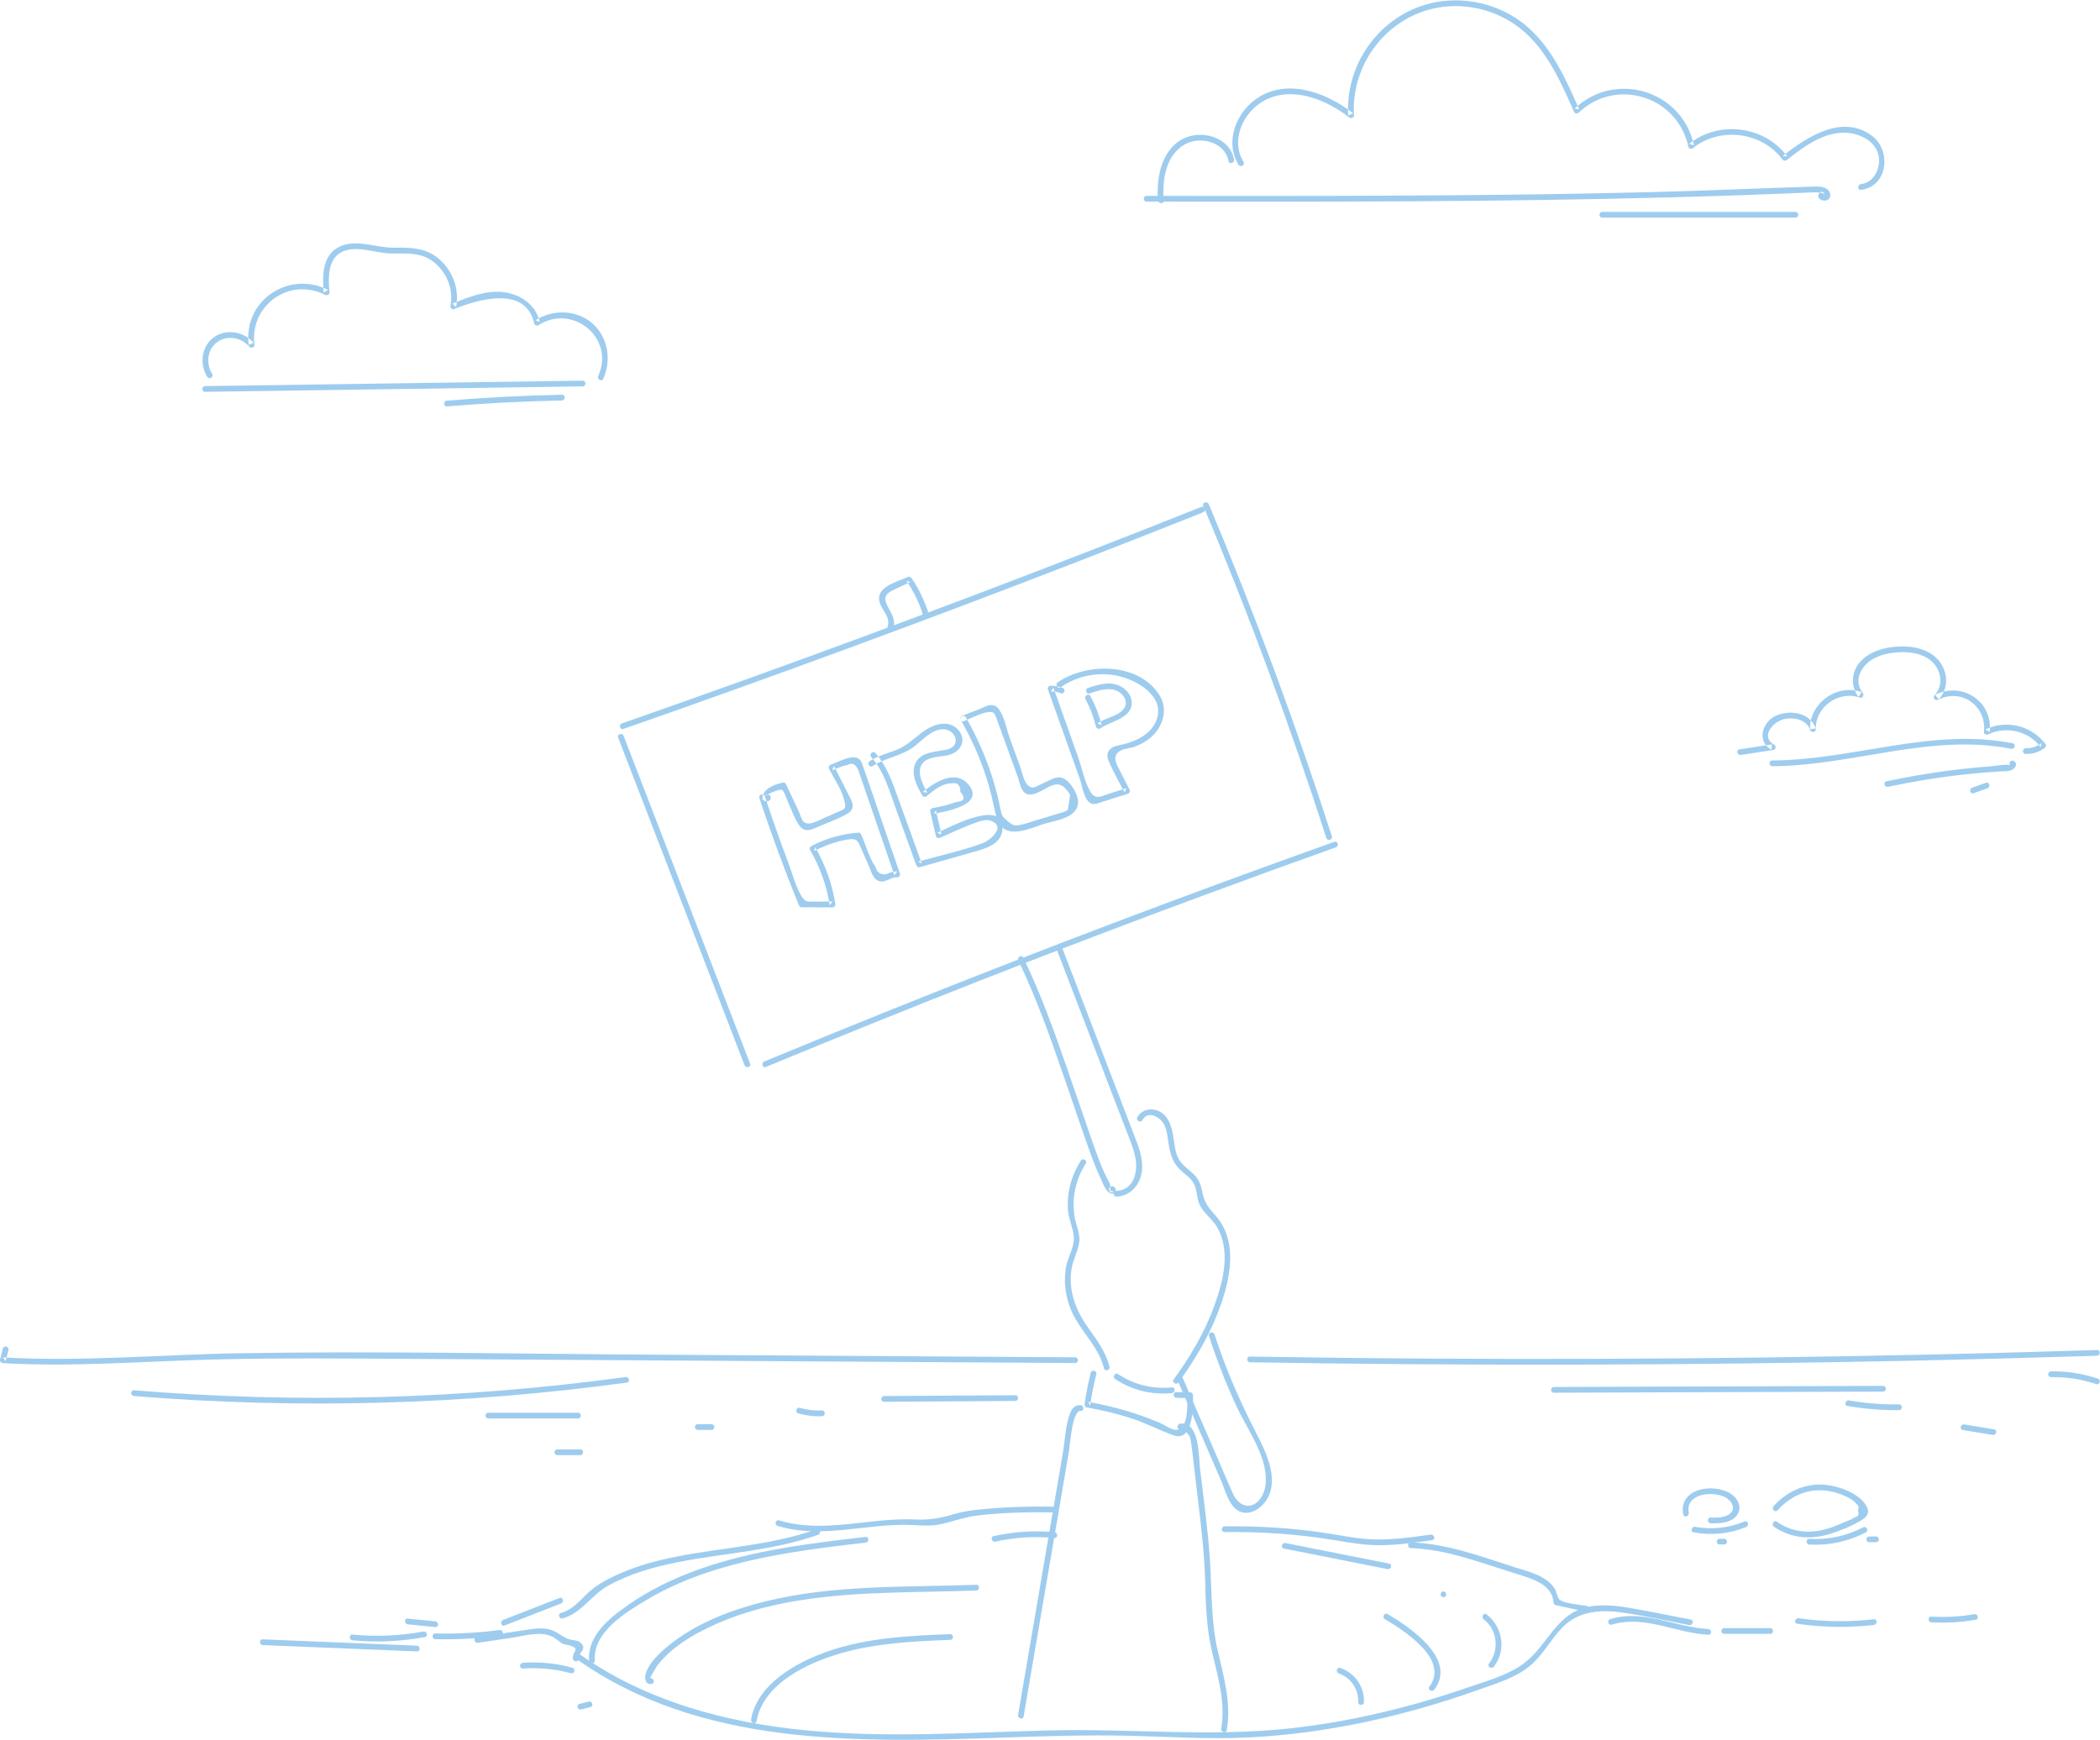 <?xml version="1.0" encoding="UTF-8"?> <svg xmlns="http://www.w3.org/2000/svg" xmlns:xlink="http://www.w3.org/1999/xlink" width="736px" height="610px" viewBox="0 0 736 610"><!-- Generator: Sketch 57 (83077) - https://sketch.com --><title>art_partnerWithUs</title><desc>Created with Sketch.</desc><g id="All-pages" stroke="none" stroke-width="1" fill="none" fill-rule="evenodd"><g id="partner-with-us" transform="translate(-652, -166)" fill="#9ECCEE"><g id="art_partnerWithUs" transform="translate(652, 165)"><g id="Group-157" transform="translate(0, 0.058)"><path d="M216.63,259.484 C231.405,297.784 246.181,336.084 260.954,374.385 C261.416,375.579 263.366,375.061 262.898,373.851 C248.125,335.551 233.349,297.249 218.575,258.95 C218.115,257.757 216.165,258.274 216.63,259.484" id="Fill-9"></path><path d="M268.418,374.999 C319.802,353.695 371.6,333.383 423.786,314.11 C438.557,308.655 453.357,303.284 468.188,297.994 C469.399,297.56 468.875,295.619 467.649,296.057 C415.253,314.755 363.223,334.469 311.606,355.208 C296.998,361.079 282.424,367.033 267.882,373.063 C266.7,373.552 267.219,375.496 268.418,374.999" id="Fill-11"></path><path d="M421.713,178.242 C437.746,216.425 452.14,255.274 464.849,294.678 C465.244,295.905 467.195,295.38 466.794,294.146 C454.084,254.74 439.69,215.891 423.657,177.709 C423.163,176.532 421.212,177.049 421.713,178.242" id="Fill-13"></path><path d="M218.506,256.482 C271.564,237.934 324.316,218.517 376.723,198.216 C391.73,192.401 406.71,186.513 421.663,180.557 C422.853,180.084 422.334,178.142 421.127,178.621 C368.914,199.416 316.359,219.353 263.48,238.4 C248.335,243.853 233.165,249.234 217.97,254.545 C216.754,254.971 217.278,256.911 218.506,256.482" id="Fill-15"></path><path d="M313.063,220.998 C313.989,218.381 312.542,216.239 311.351,213.975 C310.124,211.644 309.426,209.749 312.335,208.18 C314.518,206.999 316.869,206.039 319.115,204.984 C318.655,204.863 318.196,204.743 317.735,204.623 C320.356,208.477 322.311,212.564 323.644,217.033 C324.014,218.268 325.958,217.741 325.588,216.498 C324.21,211.879 322.191,207.602 319.475,203.609 C319.15,203.131 318.619,203.003 318.098,203.249 C315.089,204.665 308.685,206.162 308.124,210.143 C307.597,213.904 312.42,216.797 311.118,220.464 C310.684,221.684 312.632,222.21 313.063,220.998" id="Fill-17"></path><path d="M356.904,337.68 C363.93,352.225 369.098,367.47 374.353,382.708 C376.853,389.958 379.284,397.239 381.874,404.461 C383.068,407.792 384.334,411.109 385.874,414.299 C386.726,416.068 387.526,418.952 389.691,419.424 C390.083,419.51 390.651,419.377 390.828,418.963 C391.122,418.28 391.199,417.931 390.728,417.299 C390.397,416.854 389.87,416.654 389.348,416.938 C389.274,416.979 389.203,417.019 389.128,417.058 C387.989,417.679 389.005,419.415 390.146,418.794 C390.219,418.754 390.293,418.713 390.367,418.674 C389.908,418.552 389.447,418.433 388.988,418.312 C389.336,416.932 389.096,415.696 388.27,414.61 C387.823,413.732 387.396,412.843 386.989,411.946 C386.209,410.228 385.508,408.476 384.839,406.711 C383.597,403.438 382.486,400.112 381.345,396.803 C378.905,389.733 376.468,382.662 374.026,375.591 C369.47,362.378 364.734,349.269 358.644,336.667 C358.083,335.503 356.344,336.521 356.904,337.68" id="Fill-19"></path><path d="M370.252,333.552 C375.653,347.618 381.056,361.683 386.457,375.748 C389.11,382.656 391.763,389.567 394.415,396.475 C395.775,400.011 397.397,403.561 398.014,407.318 C398.793,412.062 397.196,418.182 391.343,418.432 C390.053,418.488 390.045,420.496 391.343,420.441 C396.499,420.221 399.907,415.858 400.268,410.915 C400.575,406.732 398.963,402.733 397.498,398.903 C395.797,394.459 394.086,390.02 392.38,385.578 C385.654,368.058 378.925,350.539 372.197,333.018 C371.739,331.824 369.788,332.341 370.252,333.552" id="Fill-21"></path><path d="M412.643,484.708 C417.755,496.481 422.867,508.254 427.981,520.028 C429.491,523.505 430.791,529.512 434.853,530.975 C437.943,532.086 441.265,530.165 443.162,527.795 C448.952,520.56 443.808,510.166 440.228,503.232 C434.475,492.091 429.524,480.682 425.664,468.75 C425.267,467.525 423.319,468.049 423.719,469.283 C426.471,477.785 429.705,486.119 433.487,494.22 C437.21,502.202 443.933,511.048 443.639,520.196 C443.548,523.035 442.572,526.044 440.244,527.816 C437.164,530.16 433.751,528.077 432.277,524.899 C430.258,520.536 428.442,516.065 426.527,511.656 C422.479,502.335 418.432,493.015 414.383,483.694 C413.869,482.513 412.132,483.532 412.643,484.708" id="Fill-23"></path><path d="M413.068,485.57 C419.98,476.092 425.807,465.738 429.119,454.446 C431.75,445.468 432.792,434.685 426.091,427.174 C423.731,424.529 422.155,422.714 421.461,419.187 C421.03,417 420.568,415.204 419.121,413.43 C417.442,411.369 414.964,410.054 413.465,407.829 C411.752,405.281 411.669,402.087 411.187,399.172 C410.622,395.732 409.374,391.718 405.804,390.319 C403.083,389.252 400.064,390.055 398.611,392.605 C397.972,393.73 399.712,394.743 400.355,393.618 C402.41,390.007 406.684,392.624 407.999,395.189 C408.984,397.112 409.185,399.396 409.5,401.492 C410.03,405.048 410.779,408.176 413.372,410.801 C414.911,412.36 416.938,413.578 418.147,415.444 C419.474,417.498 419.317,419.868 420.001,422.113 C421.156,425.907 424.733,427.931 426.634,431.278 C431.368,439.61 428.697,450.115 425.649,458.548 C422.268,467.915 417.181,476.528 411.328,484.555 C410.563,485.603 412.312,486.607 413.068,485.57" id="Fill-25"></path><path d="M378.788,407.829 C375.439,413.135 373.778,419.28 374.338,425.558 C374.63,428.812 376.414,432.068 376.363,435.287 C376.308,438.681 374.052,442.1 373.537,445.503 C372.637,451.445 373.748,457.529 376.642,462.794 C379.983,468.871 385.242,473.699 386.902,480.629 C387.202,481.886 389.149,481.354 388.846,480.095 C387.545,474.662 384.202,470.473 381.064,465.968 C376.825,459.882 374.403,453.277 375.55,445.776 C376.034,442.63 377.691,439.849 378.206,436.76 C378.629,434.219 377.779,432.15 377.128,429.732 C375.195,422.541 376.58,415.097 380.528,408.843 C381.222,407.747 379.478,406.737 378.788,407.829" id="Fill-27"></path><path d="M390.836,484.413 C396.788,488.311 403.597,490.006 410.692,489.331 C411.972,489.209 411.986,487.198 410.692,487.323 C403.913,487.969 397.553,486.412 391.854,482.68 C390.766,481.967 389.754,483.705 390.836,484.413" id="Fill-29"></path><path d="M382.279,482.182 C381.374,485.792 380.66,489.422 380.137,493.106 C380.066,493.604 380.252,494.237 380.841,494.34 C386.073,495.259 391.231,496.482 396.29,498.099 C401.451,499.751 406.207,502.314 411.275,504.121 C418.27,506.611 418.166,494.093 418.118,490.063 C418.11,489.512 417.66,489.069 417.108,489.059 C415.51,489.033 413.911,489.004 412.312,488.977 C411.014,488.955 411.014,490.965 412.312,490.985 C413.911,491.013 415.51,491.041 417.108,491.067 L416.1,490.063 C416.138,493.233 416.647,502.659 411.82,502.181 C410.262,502.026 408.025,500.409 406.554,499.787 C405.366,499.28 404.167,498.797 402.962,498.33 C395.977,495.633 388.753,493.699 381.377,492.404 C381.611,492.815 381.847,493.228 382.081,493.64 C382.605,489.956 383.318,486.326 384.223,482.716 C384.538,481.461 382.594,480.926 382.279,482.182" id="Fill-31"></path><path d="M378.735,493.555 C376.794,493.39 375.714,494.674 375.046,496.391 C373.402,500.621 373.256,505.932 372.492,510.4 C370.736,520.683 368.977,530.968 367.22,541.252 C363.752,561.558 360.281,581.863 356.812,602.171 C356.596,603.433 358.539,603.977 358.756,602.702 C361.821,584.772 364.884,566.838 367.949,548.908 C369.435,540.204 370.922,531.502 372.411,522.801 C373.175,518.317 373.941,513.834 374.707,509.352 C375.023,507.495 375.796,495.315 378.735,495.563 C380.029,495.673 380.021,493.665 378.735,493.555" id="Fill-33"></path><path d="M413.634,502.051 C414.684,501.925 416.12,503.189 416.634,504.005 C417.269,505.014 417.405,506.454 417.582,507.606 C417.91,509.755 418.108,511.926 418.363,514.084 C418.908,518.702 419.452,523.318 419.997,527.932 C421.041,536.758 422.09,545.576 422.347,554.465 C422.583,562.699 422.751,570.773 424.536,578.853 C426.583,588.131 429.673,597.347 428.002,606.944 C427.782,608.209 429.725,608.751 429.947,607.477 C431.599,597.98 428.933,588.952 426.809,579.755 C424.29,568.851 424.78,557.927 423.992,546.851 C423.249,536.412 421.787,526.014 420.563,515.623 C420.097,511.691 420.509,499.202 413.634,500.043 C412.363,500.197 412.348,502.209 413.634,502.051" id="Fill-35"></path><path d="M167.505,576.858 C171.458,576.272 175.412,575.687 179.367,575.101 C183.815,574.443 189.563,572.594 193.813,574.815 C195.072,575.473 196.026,576.606 197.326,577.203 C198.213,577.609 198.978,577.513 199.839,577.827 C203.549,579.19 200.601,579.552 200.778,582.404 C200.859,583.688 202.876,583.697 202.795,582.404 C202.649,580.068 206.104,579.14 203.413,576.78 C202.467,575.953 201.478,576.075 200.355,575.849 C197.539,575.283 196.152,573.507 193.617,572.522 C190.325,571.247 186.649,572.012 183.279,572.505 C177.842,573.302 172.406,574.116 166.97,574.921 C165.69,575.11 166.234,577.046 167.505,576.858" id="Fill-37"></path><path d="M201.653,582.247 C244.939,613.321 300.658,611.848 351.48,610.096 C365.965,609.599 380.458,609.12 394.952,609.437 C409.19,609.746 423.394,610.741 437.639,610.037 C465.209,608.674 492.422,602.54 518.363,593.268 C524.388,591.115 531.143,589.142 536.151,585 C540.759,581.19 543.451,575.718 547.578,571.476 C553.37,565.525 561.287,565.17 569.064,566.318 C576.752,567.452 584.384,569.181 592.014,570.652 C593.282,570.896 593.825,568.959 592.551,568.715 C585.761,567.407 578.984,566.006 572.173,564.805 C567.16,563.922 561.972,563.25 556.917,564.201 C545.207,566.407 542.528,577.963 533.842,584.257 C528.203,588.341 520.78,590.338 514.254,592.587 C507.81,594.808 501.297,596.83 494.722,598.63 C480.951,602.403 466.899,605.221 452.701,606.808 C424.34,609.981 395.753,606.842 367.288,607.589 C339.118,608.329 310.83,610.27 282.704,607.572 C254.363,604.851 226.023,597.276 202.671,580.513 C201.616,579.756 200.608,581.497 201.653,582.247" id="Fill-39"></path><path d="M152.591,575.594 C160.275,575.781 167.901,575.343 175.516,574.319 C176.795,574.147 176.251,572.213 174.979,572.382 C167.546,573.382 160.09,573.768 152.591,573.585 C151.293,573.553 151.293,575.561 152.591,575.594" id="Fill-41"></path><path d="M176.845,570.79 C183.445,568.219 190.045,565.646 196.646,563.075 C197.839,562.61 197.319,560.666 196.109,561.138 C189.509,563.709 182.909,566.283 176.31,568.853 C175.114,569.319 175.634,571.262 176.845,570.79" id="Fill-43"></path><path d="M197.169,568.305 C203.684,566.615 207.429,559.96 213.203,556.791 C220.758,552.646 229.113,550.263 237.535,548.6 C253.938,545.359 270.837,544.637 286.707,539.007 C287.919,538.575 287.397,536.633 286.17,537.07 C270.302,542.701 253.401,543.42 236.999,546.661 C229.498,548.145 222.072,550.209 215.165,553.524 C212.006,555.041 208.928,556.752 206.33,559.122 C203.294,561.893 200.807,565.285 196.634,566.368 C195.377,566.694 195.91,568.632 197.169,568.305" id="Fill-45"></path><path d="M272.534,535.882 C287.974,540.623 303.743,534.896 319.425,535.562 C323.08,535.717 326.697,536.049 330.286,535.166 C334.594,534.11 338.507,532.673 342.977,532.179 C351.521,531.231 360.158,530.99 368.749,531.137 C370.047,531.16 370.047,529.152 368.749,529.128 C360.596,528.988 352.44,529.248 344.323,530.035 C341.092,530.348 337.861,530.739 334.739,531.651 C329.96,533.042 325.992,533.888 320.951,533.634 C305.035,532.828 288.684,538.741 273.07,533.946 C271.828,533.565 271.297,535.504 272.534,535.882" id="Fill-47"></path><path d="M429.195,538.043 C442.021,537.871 454.828,538.758 467.488,540.848 C473.175,541.788 478.696,542.762 484.491,542.646 C490.351,542.532 496.169,541.688 501.96,540.866 C503.241,540.684 502.697,538.747 501.426,538.929 C495.038,539.835 488.612,540.738 482.141,540.643 C475.821,540.55 469.665,539.097 463.433,538.203 C452.089,536.574 440.652,535.882 429.195,536.035 C427.899,536.054 427.893,538.061 429.195,538.043" id="Fill-49"></path><path d="M494.462,543.669 C503.546,543.974 511.776,546.394 520.364,549.132 C524.241,550.369 528.121,551.603 531.998,552.841 C537.109,554.474 543.901,556.314 544.483,562.699 C544.521,563.124 544.767,563.572 545.223,563.668 C548.672,564.405 552.124,565.142 555.575,565.879 C556.839,566.15 557.381,564.213 556.111,563.943 C554.195,563.534 547.639,563.121 546.393,561.516 C545.636,560.543 545.5,558.694 544.683,557.555 C541.588,553.238 535.856,551.964 531.079,550.442 C519.026,546.598 507.233,542.088 494.462,541.661 C493.163,541.618 493.165,543.626 494.462,543.669" id="Fill-51"></path><path d="M92.08,577.661 C110.087,578.4 128.093,579.138 146.1,579.877 C147.398,579.929 147.395,577.92 146.1,577.868 C128.093,577.128 110.087,576.391 92.08,575.652 C90.782,575.6 90.785,577.607 92.08,577.661" id="Fill-53"></path><path d="M123.552,575.987 C132.048,576.8 140.489,576.407 148.88,574.864 C150.153,574.629 149.614,572.692 148.343,572.927 C140.124,574.44 131.87,574.774 123.552,573.979 C122.261,573.856 122.27,575.865 123.552,575.987" id="Fill-55"></path><path d="M142.909,570.385 C146.129,570.709 149.35,571.033 152.572,571.356 C153.862,571.487 153.853,569.477 152.572,569.349 C149.35,569.025 146.129,568.701 142.909,568.376 C141.618,568.247 141.629,570.256 142.909,570.385" id="Fill-57"></path><path d="M564.892,570.503 C576.174,567.014 587.429,573.453 598.712,574.051 C600.008,574.119 600.005,572.11 598.712,572.042 C587.174,571.432 575.951,564.98 564.356,568.567 C563.121,568.95 563.649,570.89 564.892,570.503" id="Fill-59"></path><path d="M604.292,573.736 L620.423,573.736 C621.722,573.736 621.725,571.728 620.423,571.728 L604.292,571.728 C602.993,571.728 602.991,573.736 604.292,573.736" id="Fill-61"></path><path d="M629.88,570.191 C638.822,571.474 647.756,571.637 656.735,570.62 C658.01,570.476 658.025,568.466 656.735,568.612 C647.949,569.607 639.172,569.509 630.417,568.254 C629.147,568.073 628.599,570.009 629.88,570.191" id="Fill-63"></path><path d="M676.891,569.687 C682.129,569.994 687.296,569.675 692.462,568.768 C693.737,568.543 693.197,566.607 691.926,566.833 C686.935,567.709 681.945,567.975 676.891,567.679 C675.594,567.603 675.598,569.612 676.891,569.687" id="Fill-65"></path><path d="M183.235,585.887 C188.957,585.482 194.546,586.021 200.079,587.536 C201.333,587.879 201.867,585.942 200.615,585.599 C194.905,584.037 189.143,583.459 183.235,583.879 C181.948,583.969 181.937,585.978 183.235,585.887" id="Fill-67"></path><path d="M203.661,600.212 C204.736,599.945 205.812,599.677 206.887,599.409 C208.145,599.095 207.612,597.158 206.35,597.472 C205.276,597.739 204.201,598.008 203.125,598.275 C201.866,598.588 202.4,600.525 203.661,600.212" id="Fill-69"></path><path d="M208.472,583.1 C207.79,573.224 218.924,566.44 226.315,561.992 C233.956,557.391 242.235,553.939 250.746,551.293 C267.818,545.981 285.669,543.795 303.372,541.747 C304.646,541.599 304.661,539.591 303.372,539.739 C283.798,542.001 263.967,544.402 245.296,550.983 C236.336,554.141 227.684,558.289 219.91,563.766 C213.437,568.323 205.853,574.368 206.455,583.1 C206.545,584.381 208.562,584.393 208.472,583.1" id="Fill-71"></path><path d="M348.814,541.388 C355.679,539.88 362.556,539.465 369.55,540.095 C370.842,540.212 370.834,538.204 369.55,538.089 C362.368,537.442 355.314,537.906 348.278,539.452 C347.011,539.729 347.547,541.666 348.814,541.388" id="Fill-73"></path><path d="M449.984,543.828 C462.086,546.228 474.188,548.627 486.289,551.028 C487.558,551.28 488.1,549.344 486.827,549.091 C474.725,546.691 462.621,544.291 450.521,541.891 C449.253,541.639 448.712,543.574 449.984,543.828" id="Fill-75"></path><path d="M505.882,560.881 C507.18,560.881 507.181,558.873 505.882,558.873 C504.584,558.873 504.581,560.881 505.882,560.881" id="Fill-77"></path><path d="M519.996,568.63 C524.863,572.359 525.525,579.432 521.845,584.188 C521.053,585.21 522.805,586.211 523.587,585.201 C528.007,579.49 526.67,571.228 521.014,566.897 C519.985,566.108 518.981,567.853 519.996,568.63" id="Fill-79"></path><path d="M227.89,589.314 C227.622,589.361 229.866,585.554 230.104,585.222 C230.905,584.099 231.816,583.041 232.772,582.047 C234.627,580.114 236.709,578.425 238.906,576.896 C242.888,574.126 247.282,571.889 251.724,569.952 C260.98,565.917 270.864,563.446 280.823,561.891 C301.093,558.732 321.721,559.286 342.163,558.536 C343.456,558.488 343.463,556.481 342.163,556.528 C317.529,557.431 292.388,556.414 268.271,562.337 C257.085,565.085 245.617,569.353 236.329,576.284 C232.74,578.966 227.876,583.006 226.392,587.439 C225.799,589.208 226.054,591.665 228.425,591.25 C229.701,591.027 229.162,589.091 227.89,589.314" id="Fill-81"></path><path d="M485.332,568.543 C492.062,572.545 508.129,582.749 500.959,592.262 C500.18,593.295 501.929,594.297 502.702,593.275 C510.802,582.527 494.051,571.388 486.35,566.81 C485.233,566.143 484.219,567.881 485.332,568.543" id="Fill-83"></path><path d="M265.176,604.298 C267.493,591.14 283.094,583.875 294.64,580.54 C307.082,576.947 320.153,576.338 333.02,575.834 C334.313,575.783 334.32,573.774 333.02,573.825 C318.746,574.388 304.082,575.063 290.46,579.752 C279.371,583.57 265.458,591.126 263.231,603.764 C263.009,605.029 264.952,605.571 265.176,604.298" id="Fill-85"></path><path d="M469.231,587.625 C473.489,589.101 476.193,593.194 476.022,597.651 C475.972,598.944 477.988,598.94 478.038,597.651 C478.246,592.264 474.851,587.45 469.767,585.688 C468.54,585.263 468.011,587.203 469.231,587.625" id="Fill-87"></path><path d="M622.998,530.408 C626.374,526.588 630.919,523.949 636.069,523.465 C638.421,523.242 640.83,523.481 643.102,524.129 C645.211,524.731 649.455,526.266 650.666,528.263 C651.426,528.734 651.581,529.476 651.127,530.489 C651.673,531.901 651.25,532.717 649.859,532.94 C649.05,533.65 647.598,534.049 646.635,534.484 C644.129,535.613 641.559,536.669 638.871,537.289 C633.099,538.621 627.64,537.797 622.753,534.434 C621.683,533.696 620.674,535.436 621.736,536.167 C627.701,540.275 634.598,540.785 641.441,538.669 C645.069,537.547 648.881,535.966 652.146,534.041 C653.917,532.997 655.384,531.651 654.397,529.466 C652.128,524.445 644.154,521.758 639.139,521.428 C632.386,520.981 625.988,523.989 621.572,528.987 C620.717,529.955 622.138,531.38 622.998,530.408" id="Fill-89"></path><path d="M634.134,542.435 C641.1,542.808 647.762,541.346 653.948,538.146 C655.101,537.55 654.082,535.816 652.931,536.413 C647.038,539.461 640.759,540.782 634.134,540.426 C632.838,540.357 632.841,542.364 634.134,542.435" id="Fill-91"></path><path d="M655.109,541.601 L657.529,541.601 C658.826,541.601 658.827,539.591 657.529,539.591 L655.109,539.591 C653.811,539.591 653.809,541.601 655.109,541.601" id="Fill-93"></path><path d="M591.886,531.327 C590.569,524.489 600.117,523.612 604.471,525.739 C607.296,527.12 608.899,530.595 605.254,532.245 C603.506,533.037 601.44,533.029 599.559,532.952 C598.261,532.899 598.263,534.906 599.559,534.96 C602.682,535.09 607.135,534.866 608.963,531.822 C610.599,529.097 609.003,526.139 606.568,524.578 C600.587,520.743 588.175,522.686 589.941,531.859 C590.185,533.13 592.13,532.591 591.886,531.327" id="Fill-95"></path><path d="M593.579,538.144 C599.861,539.28 606.049,538.691 611.967,536.281 C613.153,535.796 612.632,533.854 611.431,534.343 C605.861,536.613 600.05,537.28 594.115,536.207 C592.846,535.977 592.301,537.913 593.579,538.144" id="Fill-97"></path><path d="M602.678,542.404 L604.291,542.404 C605.589,542.404 605.591,540.395 604.291,540.395 L602.678,540.395 C601.38,540.395 601.378,542.404 602.678,542.404" id="Fill-99"></path><path d="M1.016,473.71 C0.689,474.99 0.361,476.271 0.034,477.551 C-0.134,478.211 0.349,478.783 1.006,478.822 C25.508,480.239 50.012,478.175 74.505,477.556 C98.73,476.946 122.964,477.198 147.192,477.351 C195.908,477.654 244.623,477.96 293.339,478.263 C321.165,478.437 348.991,478.611 376.816,478.784 C378.114,478.792 378.116,476.784 376.816,476.776 C327.763,476.47 278.707,476.162 229.652,475.857 C181.114,475.555 132.519,474.555 83.982,475.352 C56.344,475.807 28.644,478.412 1.006,476.813 C1.33,477.237 1.655,477.66 1.978,478.084 C2.307,476.804 2.634,475.524 2.961,474.244 C3.282,472.99 1.338,472.456 1.016,473.71" id="Fill-101"></path><path d="M309.867,492.367 C325.192,492.272 340.519,492.175 355.843,492.08 C357.14,492.072 357.144,490.063 355.843,490.071 C340.519,490.167 325.192,490.263 309.867,490.359 C308.569,490.366 308.568,492.375 309.867,492.367" id="Fill-103"></path><path d="M279.797,496.435 C282.508,497.211 285.272,497.545 288.09,497.428 C289.382,497.376 289.39,495.368 288.09,495.421 C285.443,495.529 282.88,495.228 280.332,494.499 C279.084,494.141 278.55,496.08 279.797,496.435" id="Fill-105"></path><path d="M244.531,502.234 L249.37,502.234 C250.668,502.234 250.671,500.226 249.37,500.226 L244.531,500.226 C243.233,500.226 243.232,502.234 244.531,502.234" id="Fill-107"></path><path d="M438.104,478.527 C515.126,479.786 592.17,479.616 669.183,477.981 C691.111,477.514 713.036,476.931 734.957,476.233 C736.252,476.192 736.257,474.182 734.957,474.224 C657.965,476.673 580.928,477.694 503.896,477.25 C481.965,477.125 460.034,476.877 438.104,476.519 C436.806,476.497 436.806,478.506 438.104,478.527" id="Fill-109"></path><path d="M718.832,483.715 C724.272,483.63 729.528,484.45 734.683,486.174 C735.917,486.586 736.444,484.647 735.22,484.238 C729.888,482.456 724.451,481.619 718.832,481.706 C717.535,481.725 717.531,483.736 718.832,483.715" id="Fill-111"></path><path d="M268.151,280.152 C268.285,279.427 273.415,277.438 274.039,277.833 C274.981,278.43 275.51,280.667 275.981,281.671 C277.246,284.366 278.298,287.627 279.978,290.105 C281.967,293.033 284.156,291.922 286.99,290.684 C289.944,289.393 293.135,288.278 295.976,286.755 C297.12,286.143 298.311,285.592 298.725,284.245 C299.234,282.593 298.035,280.837 297.337,279.44 C295.677,276.109 293.975,272.798 292.296,269.476 C292.095,269.968 291.892,270.461 291.692,270.952 C293.305,270.406 295.328,269.31 297.017,269.147 C298.677,268.147 299.963,268.808 300.877,271.13 C301.21,272.109 301.548,273.084 301.883,274.061 C303.142,277.724 304.401,281.385 305.659,285.047 C308.262,292.616 310.864,300.185 313.465,307.752 C313.791,307.33 314.114,306.906 314.438,306.481 C313.323,306.389 312.725,306.717 311.651,306.953 C311.287,307.103 310.927,307.268 310.576,307.448 C308.475,307.565 307.248,306.737 306.893,304.962 C304.622,301.709 303.376,296.972 301.774,293.333 C301.643,293.037 301.218,292.812 300.903,292.836 C295.017,293.279 289.534,294.838 284.31,297.575 C283.825,297.829 283.686,298.496 283.947,298.949 C287.433,304.994 289.701,311.413 290.816,318.289 C291.139,317.865 291.463,317.442 291.788,317.018 C289.725,317.017 287.665,317.013 285.6,317.011 C282.83,317.009 282.179,317.254 280.772,314.889 C278.764,311.508 277.676,307.08 276.284,303.403 C273.378,295.712 270.651,287.956 268.077,280.15 C267.673,278.928 265.725,279.451 266.132,280.682 C270.317,293.373 274.938,305.908 279.99,318.278 C280.16,318.695 280.48,319.016 280.961,319.016 C284.57,319.018 288.179,319.021 291.788,319.026 C292.5,319.026 292.863,318.388 292.76,317.755 C291.619,310.713 289.254,304.117 285.689,297.937 C285.568,298.394 285.448,298.852 285.327,299.309 C289.005,297.383 292.876,295.969 296.982,295.28 C300.57,294.679 300.664,295.78 301.952,298.708 C302.806,300.645 303.659,302.584 304.512,304.522 C305.34,306.403 306.018,309.427 308.407,309.926 C310.563,310.379 312.281,308.313 314.438,308.491 C315.071,308.544 315.61,307.803 315.409,307.22 C311.969,297.209 308.527,287.198 305.087,277.189 C304.248,274.75 303.471,272.282 302.57,269.866 C302.152,268.743 301.857,267.388 300.679,266.775 C298.212,265.488 293.494,268.224 291.156,269.015 C290.514,269.232 290.249,269.889 290.553,270.491 C292.131,273.608 294.586,277.099 295.596,280.454 C296.906,284.806 296.255,284.434 293.576,285.626 C291.968,286.342 290.349,287.037 288.737,287.74 C286.964,288.515 283.624,290.619 281.719,289.089 C280.908,288.439 280.432,286.425 280.013,285.532 C278.485,282.283 276.959,279.032 275.431,275.783 C275.235,275.363 274.705,275.239 274.292,275.321 C271.594,275.861 267.325,277.457 267.192,280.681 C267.177,281.035 267.397,281.369 267.693,281.548 C268.328,281.935 268.612,281.965 269.322,281.758 C269.639,281.667 269.965,281.396 270.027,281.056 C270.049,280.932 270.071,280.81 270.095,280.686 C270.33,279.421 268.387,278.881 268.151,280.152" id="Fill-113"></path><path d="M305.359,266.32 C309.829,271.389 311.673,278.081 313.922,284.307 C316.323,290.95 318.725,297.595 321.124,304.239 C321.308,304.746 321.807,305.097 322.366,304.939 C329.132,303.019 335.923,301.171 342.67,299.179 C346.386,298.079 350.914,296.433 351.304,291.928 C352.318,280.201 331.864,291.452 328.488,292.902 C328.982,293.102 329.476,293.302 329.97,293.501 C329.308,290.663 328.647,287.822 327.986,284.982 C327.751,285.393 327.517,285.806 327.281,286.217 C331.425,285.439 345.438,283.126 339.408,275.959 C334.811,270.494 327.498,275.224 323.407,278.598 C323.934,278.666 324.461,278.734 324.992,278.802 C322.934,275.34 320.165,269.364 325.264,267.119 C327.694,266.049 330.474,266.255 332.987,265.479 C336.612,264.36 338.671,260.729 336.269,257.355 C333.276,253.151 327.746,254.534 324.133,257.031 C320.677,259.419 318.003,262.41 313.977,263.93 C310.823,265.119 307.662,265.914 304.815,267.777 C303.734,268.484 304.744,270.224 305.833,269.51 C310.469,266.476 316.127,265.997 320.559,262.521 C323.462,260.243 326.626,256.52 330.707,256.603 C334.487,256.68 336.806,261.477 333.067,263.298 C332.089,263.774 330.941,263.892 329.884,264.065 C326.419,264.635 322.348,265.037 320.765,268.7 C319.171,272.397 321.384,276.677 323.249,279.816 C323.604,280.413 324.339,280.426 324.833,280.018 C326.357,278.761 327.9,277.443 329.691,276.57 C330.93,275.9 332.252,275.557 333.657,275.539 C335.651,275.264 336.621,276.253 336.57,278.505 C338.41,280.669 338.03,281.844 335.431,282.029 C334.488,282.358 333.537,282.66 332.579,282.936 C330.656,283.493 328.711,283.913 326.745,284.28 C326.196,284.384 325.926,285.022 326.041,285.517 C326.703,288.355 327.363,291.196 328.025,294.036 C328.188,294.731 328.942,294.878 329.507,294.635 C333.556,292.897 337.585,290.901 341.735,289.414 C343.355,288.831 345.559,288.042 347.266,288.675 C352.882,290.76 346.847,295.653 344.316,296.576 C337.051,299.226 329.269,300.891 321.83,303.002 C322.243,303.236 322.656,303.47 323.069,303.705 C320.312,296.077 317.557,288.449 314.799,280.821 C312.755,275.16 310.834,269.493 306.786,264.9 C305.927,263.927 304.506,265.352 305.359,266.32" id="Fill-115"></path><path d="M336.778,253.42 C340.548,260.05 343.66,267.008 345.936,274.287 C347.088,277.972 347.934,281.706 348.764,285.471 C349.201,287.458 349.599,289.623 351.23,291.033 C355.129,294.403 361.957,290.979 365.985,289.755 C369.849,288.579 377.388,287.777 377.836,282.512 C378.089,279.546 374.839,274.067 371.745,273.494 C369.833,273.139 367.241,274.845 365.605,275.529 C363.154,276.55 361.559,278.305 359.618,275.439 C358.592,273.926 358.15,271.402 357.525,269.676 C356.301,266.312 355.079,262.95 353.858,259.589 C352.778,256.613 352.069,252.4 350.234,249.807 C349.404,248.637 348.736,248.116 347.242,248.131 C345.959,248.145 344.394,249.109 343.226,249.555 C341.239,250.313 339.254,251.072 337.268,251.83 C336.068,252.288 336.589,254.231 337.804,253.767 C340.351,252.795 343.317,251.076 345.995,250.638 C348.303,250.261 348.557,250.941 349.296,252.917 C349.832,254.353 350.342,255.799 350.865,257.24 C352.787,262.525 354.707,267.809 356.626,273.092 C357.336,275.044 357.831,279.132 360.442,279.442 C365.257,280.019 369.613,272.639 373.759,277.78 C374.278,278.34 374.718,278.954 375.081,279.625 C374.796,281.37 374.512,283.117 374.227,284.862 C373.573,285.584 370.858,286.17 369.913,286.46 C367.434,287.22 364.954,287.969 362.473,288.723 C361.114,289.136 359.737,289.627 358.351,289.956 C355.875,290.542 355.252,290.568 353.148,288.803 C351.227,287.188 351.161,287.015 350.71,284.937 C350.403,283.525 350.128,282.112 349.793,280.706 C347.432,270.774 343.567,261.28 338.518,252.406 C337.881,251.282 336.139,252.293 336.778,253.42" id="Fill-117"></path><path d="M372.397,242.067 C370.962,241.592 369.735,241.385 368.241,241.328 C367.62,241.305 367.053,241.994 367.269,242.599 C370.993,253.063 374.717,263.526 378.44,273.987 C379.226,276.194 379.898,281.482 382.359,282.603 C383.597,283.166 385.092,282.413 386.247,282.067 C389.267,281.158 392.264,280.166 395.272,279.218 C395.916,279.014 396.176,278.335 395.873,277.743 C394.776,275.596 393.679,273.448 392.58,271.299 C391.359,268.91 389.47,266.012 392.603,264.174 C394.116,263.286 396.471,263.23 398.161,262.538 C399.866,261.839 401.501,260.958 402.938,259.796 C407.48,256.123 409.633,249.769 406.325,244.577 C399.032,233.131 380.857,233.178 370.741,240.125 C369.679,240.854 370.688,242.595 371.759,241.859 C377.773,237.729 385.207,236.307 392.334,238.021 C399.604,239.769 409.389,246.125 404.707,254.696 C402.499,258.738 398.1,260.734 393.829,261.831 C392.149,262.263 389.92,262.436 388.764,263.928 C387.625,265.399 388.202,266.928 388.864,268.449 C390.395,271.96 392.387,275.342 394.133,278.758 C394.333,278.266 394.534,277.773 394.734,277.281 C392.729,277.914 390.725,278.547 388.719,279.18 C386.096,280.008 383.981,281.496 382.203,278.563 C380.091,275.082 379.153,269.992 377.786,266.153 C374.929,258.125 372.072,250.094 369.214,242.066 C368.89,242.49 368.566,242.912 368.241,243.336 C369.503,243.301 370.711,243.524 371.861,244.004 C373.095,244.412 373.624,242.474 372.397,242.067" id="Fill-119"></path><path d="M380.435,246.01 C382.09,249.1 383.308,252.311 384.139,255.712 C384.281,256.291 385.099,256.699 385.62,256.313 C389.24,253.626 397.158,252.82 396.622,246.787 C396.404,244.322 394.436,242.273 392.253,241.304 C388.743,239.742 384.766,240.979 381.334,242.11 C380.107,242.514 380.632,244.454 381.87,244.047 C384.695,243.117 388.041,241.885 391.002,242.95 C393.704,243.919 395.877,247.094 393.673,249.649 C391.486,252.188 387.27,252.6 384.604,254.578 C385.097,254.778 385.592,254.979 386.084,255.179 C385.211,251.608 383.912,248.237 382.177,244.995 C381.567,243.855 379.824,244.867 380.435,246.01" id="Fill-121"></path><path d="M407.88,71.215 C407.229,64.299 408.509,55.432 415.182,51.6 C420.663,48.452 429.336,50.708 430.559,57.407 C430.789,58.677 432.734,58.138 432.503,56.873 C431.178,49.606 422.475,46.625 416.015,49.006 C407.285,52.223 405.096,63.065 405.863,71.215 C405.983,72.49 408.001,72.503 407.88,71.215" id="Fill-123"></path><path d="M435.82,57.68 C431.065,49.94 435.866,39.877 443.488,35.998 C453.209,31.055 464.921,35.915 472.807,42.074 C473.427,42.558 474.583,42.322 474.527,41.364 C473.363,21.12 489.319,3.17 509.91,3.083 C520.042,3.041 529.666,7.078 536.633,14.406 C543.576,21.709 547.704,31.144 551.696,40.24 C551.967,40.855 552.858,40.845 553.28,40.443 C566.452,27.934 587.98,34.714 591.732,52.384 C591.903,53.193 592.874,53.266 593.416,52.828 C602.72,45.286 617.561,47.172 624.661,56.805 C625.079,57.371 625.697,57.435 626.244,57.007 C632.954,51.788 641.051,45.689 650.113,47.954 C654.045,48.938 657.836,51.673 658.464,55.877 C659.088,60.044 656.778,64.926 652.229,65.485 C650.957,65.641 650.942,67.65 652.229,67.493 C661.735,66.323 662.991,53.63 656.001,48.488 C645.553,40.796 633.251,49.027 624.818,55.586 C625.346,55.654 625.874,55.722 626.403,55.79 C618.483,45.049 602.369,42.997 591.991,51.409 C592.552,51.556 593.114,51.703 593.675,51.851 C589.601,32.648 566.071,25.521 551.855,39.023 C552.383,39.091 552.91,39.158 553.438,39.226 C548.963,29.035 544.228,18.358 535.779,10.755 C528.124,3.865 517.752,0.47 507.48,1.162 C486.853,2.549 471.338,20.978 472.511,41.364 C473.085,41.127 473.658,40.89 474.232,40.654 C465.417,33.768 452.199,28.507 441.582,34.753 C433.553,39.479 428.936,50.323 434.08,58.694 C434.756,59.796 436.502,58.787 435.82,57.68" id="Fill-125"></path><path d="M401.852,71.621 C463.395,71.694 524.95,71.767 586.476,70.1 C595.301,69.86 604.127,69.586 612.951,69.271 C617.228,69.117 621.508,68.954 625.783,68.782 C627.924,68.696 630.062,68.607 632.2,68.514 C633.003,68.481 633.805,68.441 634.606,68.41 C634.425,68.418 640.961,67.977 639.189,69.909 C640.062,68.955 638.641,67.532 637.763,68.488 C635.987,70.428 639.209,72.147 640.809,70.799 C641.682,70.065 641.625,68.963 641.047,68.021 C639.933,66.204 637.203,66.313 635.409,66.366 C616.687,66.933 597.981,67.814 579.254,68.279 C541.536,69.22 503.806,69.532 466.077,69.615 C444.668,69.662 423.26,69.639 401.852,69.613 C400.553,69.61 400.552,71.619 401.852,71.621" id="Fill-127"></path><path d="M561.552,77.237 L629.282,77.237 C630.579,77.237 630.58,75.229 629.282,75.229 L561.552,75.229 C560.252,75.229 560.251,77.237 561.552,77.237" id="Fill-129"></path><path d="M74.347,132.026 C72.146,128.457 72.564,123.374 76.188,120.832 C79.825,118.281 84.641,119.298 87.452,122.542 C87.987,123.162 89.283,122.694 89.173,121.831 C87.411,108.054 101.382,97.934 113.956,104.312 C114.579,104.628 115.542,104.255 115.472,103.445 C115.016,98.154 114.703,90.766 121.008,88.785 C126.114,87.18 131.83,89.732 137.028,89.81 C142.903,89.899 147.945,89.163 152.705,93.392 C156.849,97.074 158.947,102.618 157.886,108.075 C157.757,108.737 158.349,109.626 159.126,109.31 C167.718,105.812 184.317,100.987 187.216,114.345 C187.353,114.963 188.171,115.282 188.699,114.944 C200.756,107.209 215.643,119.542 209.674,132.742 C209.145,133.912 210.882,134.934 211.415,133.754 C214.381,127.198 213.153,119.13 207.58,114.278 C202.047,109.459 193.72,109.336 187.681,113.211 C188.175,113.41 188.669,113.611 189.162,113.81 C188.06,108.742 183.951,105.233 179.036,103.863 C172.097,101.93 164.941,104.788 158.59,107.374 C159.003,107.785 159.417,108.198 159.83,108.609 C160.897,103.13 159.321,97.667 155.616,93.474 C150.837,88.066 145.186,87.608 138.379,87.785 C131.996,87.951 124.14,84.255 118.182,87.859 C112.853,91.083 112.988,98.033 113.455,103.445 C113.962,103.156 114.468,102.867 114.974,102.578 C101.184,95.582 85.182,106.388 87.157,121.831 C87.729,121.595 88.304,121.358 88.878,121.121 C85.458,117.175 79.296,116.032 74.929,119.203 C70.548,122.384 69.881,128.627 72.607,133.04 C73.284,134.139 75.03,133.131 74.347,132.026" id="Fill-131"></path><path d="M71.899,138.305 C116.001,137.669 160.104,137.033 204.206,136.396 C205.503,136.378 205.507,134.369 204.206,134.388 C160.104,135.025 116.001,135.661 71.899,136.296 C70.603,136.314 70.598,138.323 71.899,138.305" id="Fill-133"></path><path d="M156.632,143.412 C170.044,142.301 183.481,141.612 196.936,141.346 C198.232,141.32 198.236,139.311 196.936,139.337 C183.481,139.603 170.044,140.294 156.632,141.404 C155.349,141.509 155.338,143.519 156.632,143.412" id="Fill-135"></path><path d="M610.145,265.598 C613.953,265.012 617.763,264.425 621.572,263.839 C622.456,263.703 622.514,262.399 621.812,262.003 C616.777,259.16 621.508,253.879 625.302,253.038 C628.669,252.293 633.212,253.168 634.409,256.847 C634.749,257.889 636.422,257.754 636.389,256.581 C636.18,248.759 644.494,242.868 651.847,245.518 C652.903,245.897 653.377,244.533 652.828,243.839 C649.333,239.42 652.52,234.012 656.809,231.755 C659.958,230.098 663.771,229.52 667.289,229.572 C670.968,229.627 675.051,230.573 677.626,233.395 C680.488,236.531 681.068,241.495 678.017,244.668 C677.206,245.512 678.225,246.748 679.239,246.245 C687.561,242.102 696.306,248.496 695.319,257.517 C695.228,258.345 696.225,258.672 696.836,258.383 C703.207,255.382 710.918,257.221 715.189,262.823 C715.311,262.366 715.433,261.908 715.553,261.45 C713.786,262.702 712.186,263.252 709.967,263.252 C708.669,263.252 708.667,265.261 709.967,265.261 C712.527,265.261 714.48,264.667 716.569,263.183 C716.973,262.899 717.284,262.272 716.933,261.81 C711.958,255.289 703.266,253.139 695.82,256.65 C696.324,256.939 696.829,257.228 697.336,257.517 C698.506,246.83 687.731,239.779 678.221,244.511 C678.628,245.037 679.036,245.563 679.444,246.088 C682.556,242.851 682.796,238.152 680.679,234.267 C678.068,229.473 672.474,227.642 667.289,227.563 C661.937,227.483 655.535,228.814 651.883,233.034 C648.826,236.571 648.502,241.593 651.402,245.26 C651.729,244.7 652.055,244.141 652.383,243.581 C643.793,240.486 634.128,247.515 634.373,256.581 C635.032,256.492 635.692,256.402 636.353,256.313 C634.536,250.728 627.267,249.643 622.408,251.864 C617.65,254.04 615.568,260.786 620.794,263.739 C620.874,263.127 620.956,262.515 621.036,261.903 C617.225,262.488 613.418,263.074 609.609,263.662 C608.33,263.858 608.873,265.793 610.145,265.598" id="Fill-137"></path><path d="M621.147,269.553 C649.173,269.425 676.808,257.898 704.857,263.461 C706.124,263.714 706.667,261.778 705.395,261.525 C677.102,255.914 649.386,267.416 621.147,267.544 C619.849,267.55 619.848,269.559 621.147,269.553" id="Fill-139"></path><path d="M661.704,276.774 C670.626,274.883 679.627,273.401 688.699,272.422 C692.768,271.985 696.846,271.639 700.932,271.389 C702.964,271.266 705.469,271.616 706.477,269.472 C706.675,269.051 706.648,268.602 706.32,268.254 C706.206,268.134 706.091,268.013 705.977,267.892 C705.086,266.949 703.662,268.371 704.552,269.313 C703.898,268.62 698.888,269.511 697.869,269.586 C696.338,269.697 694.809,269.821 693.281,269.96 C689.668,270.286 686.064,270.689 682.469,271.162 C675.319,272.101 668.22,273.344 661.168,274.837 C659.898,275.105 660.435,277.042 661.704,276.774" id="Fill-141"></path><path d="M691.731,279.007 C693.332,278.442 694.936,277.875 696.537,277.309 C697.753,276.878 697.229,274.937 696.002,275.372 C694.4,275.938 692.797,276.504 691.195,277.071 C689.98,277.499 690.504,279.442 691.731,279.007" id="Fill-143"></path><path d="M46.958,490.346 C104.533,495.047 162.493,493.449 219.725,485.639 C221.004,485.466 220.46,483.529 219.19,483.702 C162.144,491.488 104.341,493.023 46.958,488.338 C45.664,488.233 45.671,490.242 46.958,490.346" id="Fill-145"></path><path d="M171.127,498.217 L202.586,498.217 C203.884,498.217 203.885,496.208 202.586,496.208 L171.127,496.208 C169.829,496.208 169.828,498.217 171.127,498.217" id="Fill-147"></path><path d="M195.326,511.071 L203.393,511.071 C204.69,511.071 204.692,509.062 203.393,509.062 L195.326,509.062 C194.028,509.062 194.027,511.071 195.326,511.071" id="Fill-149"></path><path d="M544.6,489.188 C583.049,489.059 621.497,488.929 659.947,488.799 C661.245,488.794 661.246,486.786 659.947,486.791 C621.497,486.92 583.049,487.05 544.6,487.18 C543.301,487.185 543.299,489.193 544.6,489.188" id="Fill-151"></path><path d="M647.495,493.836 C653.488,494.868 659.501,495.363 665.585,495.291 C666.881,495.276 666.886,493.268 665.585,493.284 C659.683,493.351 653.85,492.903 648.03,491.899 C646.762,491.682 646.218,493.617 647.495,493.836" id="Fill-153"></path><path d="M687.903,502.259 C691.392,502.834 694.882,503.411 698.371,503.984 C699.639,504.195 700.184,502.259 698.907,502.047 C695.416,501.474 691.928,500.897 688.439,500.322 C687.169,500.114 686.624,502.047 687.903,502.259" id="Fill-155"></path></g></g></g></g></svg> 